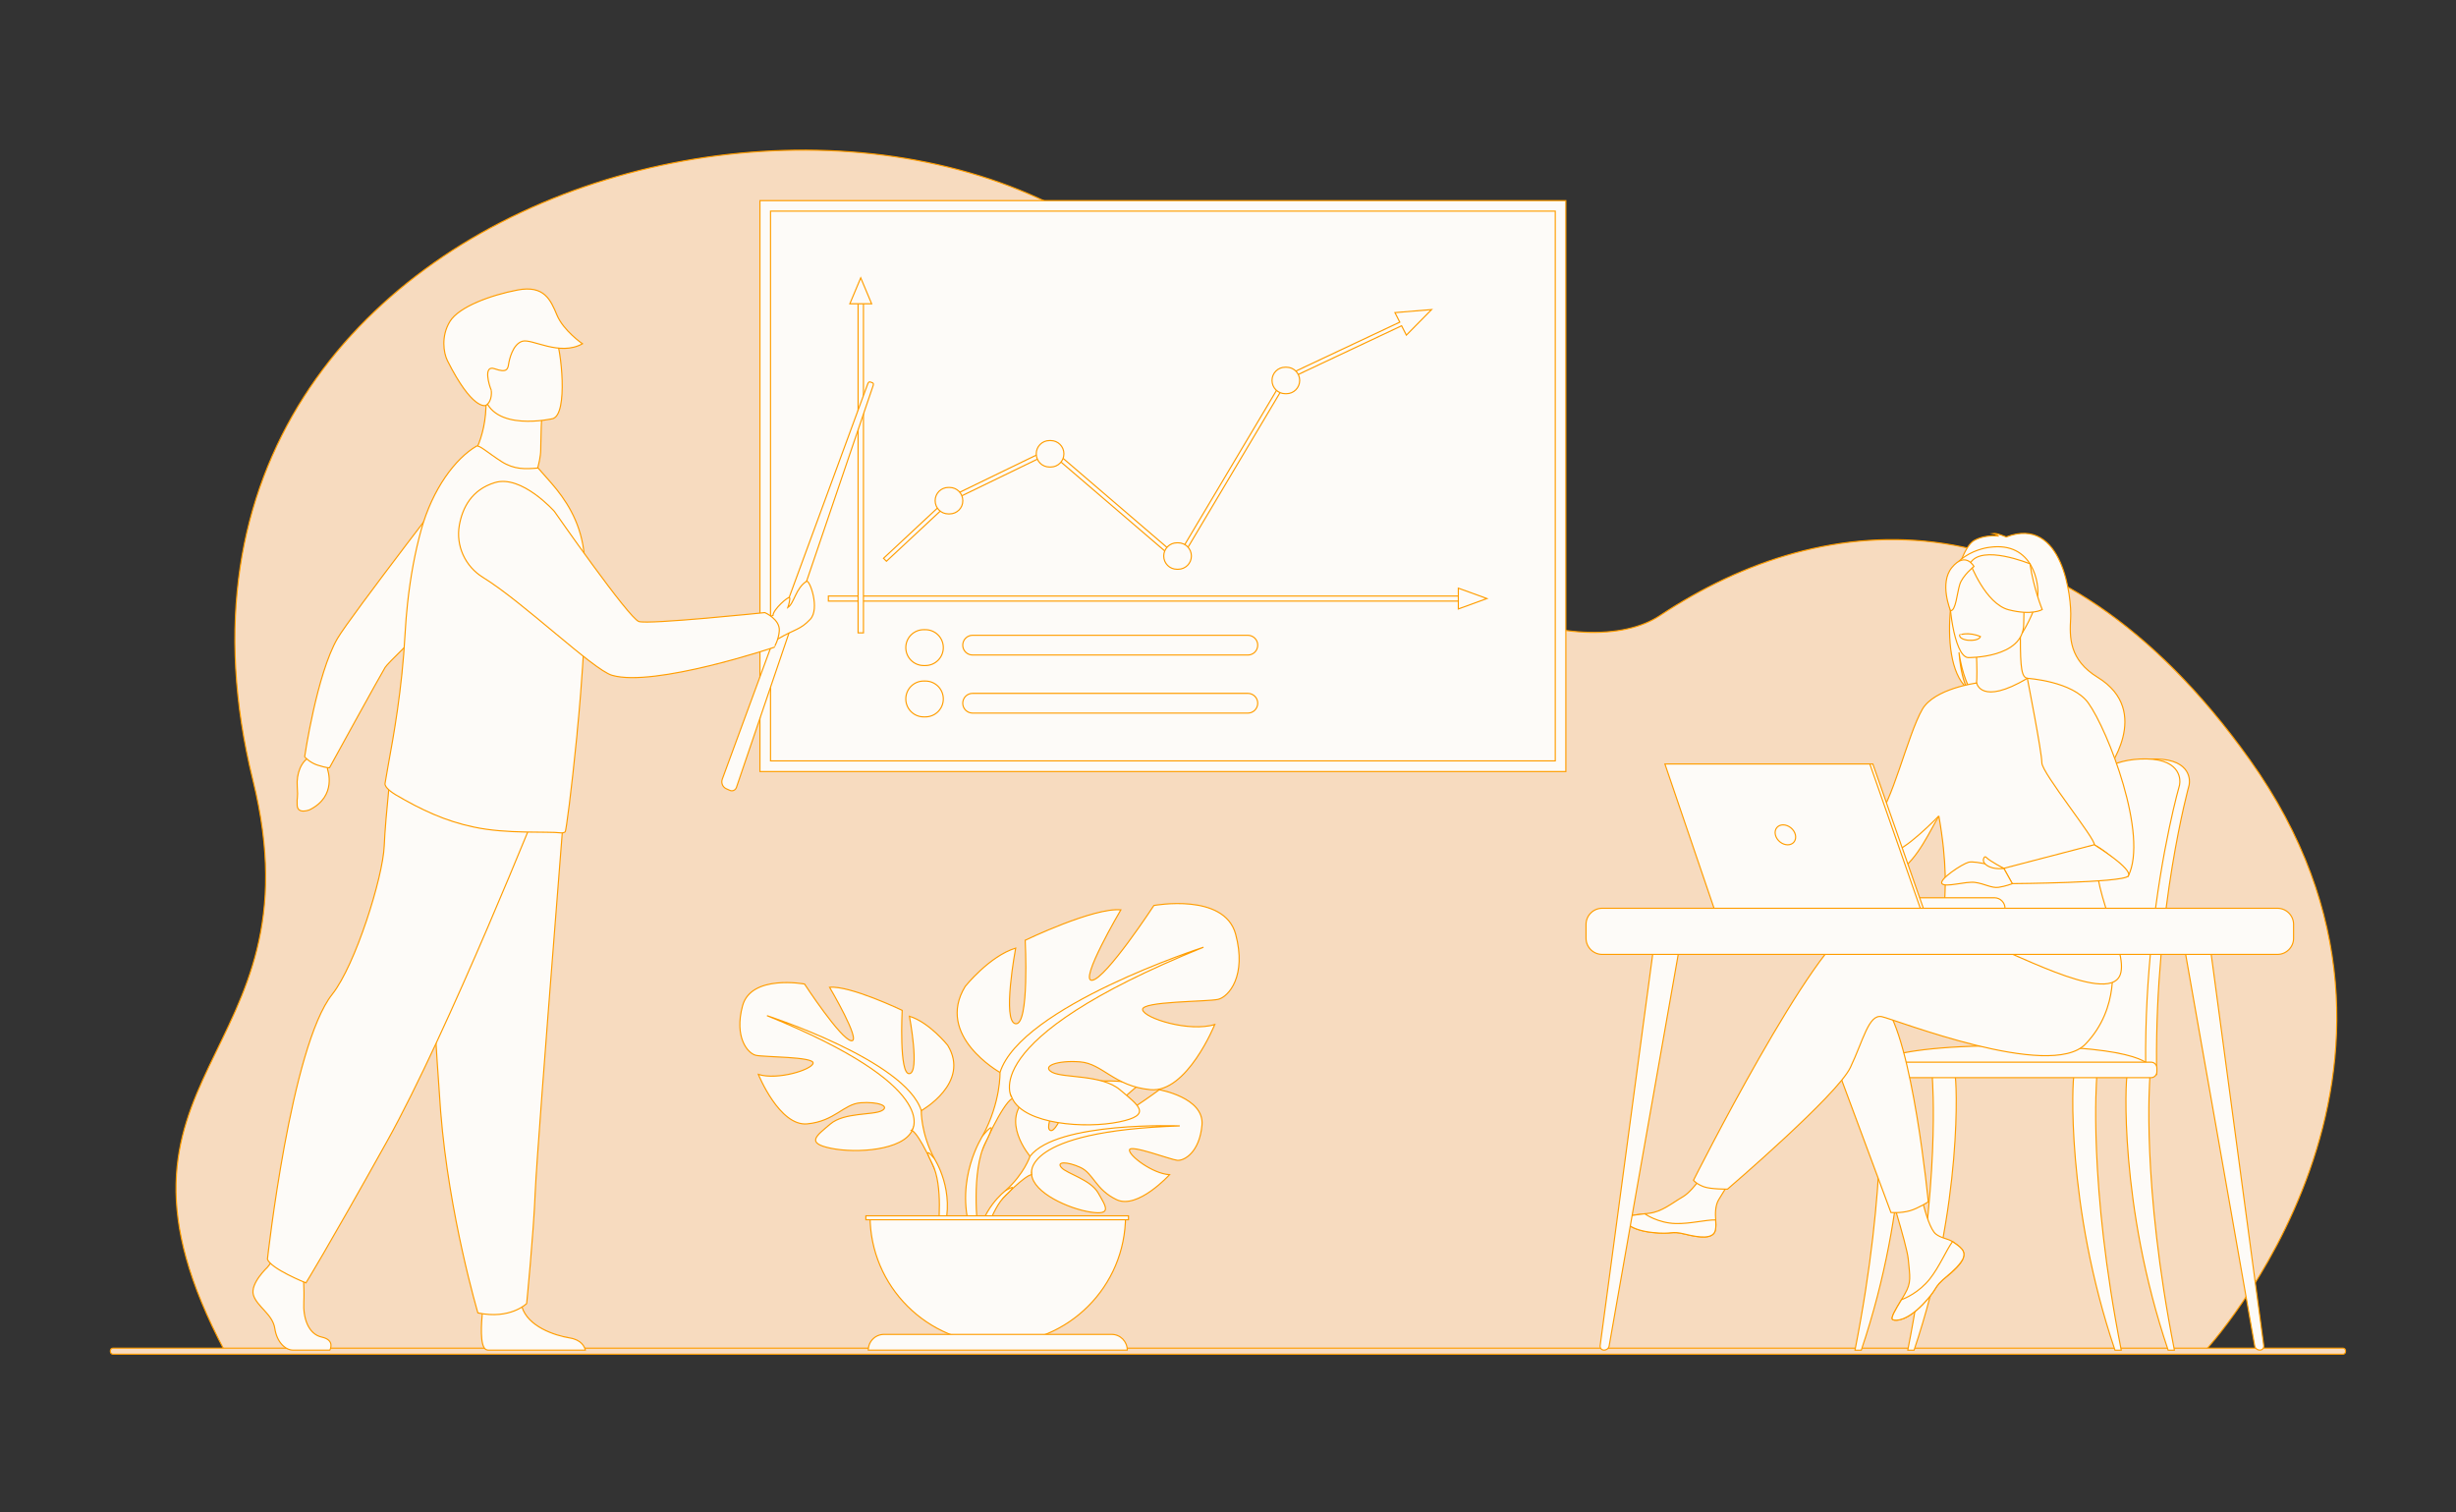 <?xml version="1.0" encoding="utf-8"?>
<!-- Generator: Adobe Illustrator 25.0.0, SVG Export Plug-In . SVG Version: 6.00 Build 0)  -->
<svg version="1.1" id="Layer_1" xmlns="http://www.w3.org/2000/svg" xmlns:xlink="http://www.w3.org/1999/xlink" x="0px" y="0px"
	 viewBox="0 0 3248 2000" style="enable-background:new 0 0 3248 2000;" xml:space="preserve">
<rect x="0" y="0" width="3248" height="2000" fill="#333333" stroke="none"/>
<style type="text/css">
	.st0{fill:#F7DBBF;stroke:#FF9D00;stroke-width:1.5;stroke-miterlimit:10;}
	.st1{fill:#FDFBF8;stroke:#FF9D00;stroke-width:1.5;stroke-miterlimit:10;}
</style>
<g>
	<g>
		<g>
			<path class="st0" d="M2915.6,1787c0,0,350.1-375.9,59.2-782.9c-258.1-361.1-559-336.4-779.8-189.9
				c-94,62.4-365.2,7.7-595.9-359.7C1284.4-46.6,131.3,210.1,334.5,1031.6c92.5,374-235,383.3-36.7,756.2L2915.6,1787z"/>
			<path class="st0" d="M149.4,1790.8h2949.1c1.9,0,3.4-1.5,3.4-3.4v-1.2c0-1.9-1.5-3.4-3.4-3.4H149.4c-1.9,0-3.4,1.5-3.4,3.4v1.2
				C146,1789.3,147.6,1790.8,149.4,1790.8z"/>
		</g>
		<g>
			<g>
				<path class="st1" d="M1362.2,1529c0,0-41.1-48-2.5-78.5c0,0,28.2-17.1,51.2-15.7c0,0-32.6,54.6-22,60
					c10.5,5.4,31.9-63.5,31.9-63.5s64.2-6.2,84.8,3.7c0,0-54.8,44.9-43.3,47.5c11.5,2.7,70.8-41.4,70.8-41.4s59.7,10.2,56.5,46.6
					s-23.8,47.7-32.8,46.7s-61.9-21.2-63.1-13.8c-1.2,7.4,30.7,31.6,53,32.8c0,0-42.1,46.4-70.1,33s-30.4-34.6-47.8-42.6
					s-32.3-7.9-25.1,0.2c7.2,8.1,38.8,16,48.7,33.7c10,17.6,18.9,29.5-10,25.2c-28.9-4.4-76-25.5-78.1-49.8
					C1362.2,1529,1362.2,1529,1362.2,1529z"/>
				<g>
					<path class="st1" d="M1560.2,1488.9c0,0-162.2-6.3-198,40.1c0,0-7.9,23.7-32.3,45.3l-3.8,10.4c0,0,28.1-29.6,38.2-31.4
						C1364.3,1553.3,1348.5,1495.8,1560.2,1488.9z"/>
					<path class="st1" d="M1329.9,1574.4c0,0-34.8,25.7-37.2,71.7l6.3,0.6c0,0,11.1-47.6,31.2-66.2S1329.9,1574.4,1329.9,1574.4z"/>
				</g>
			</g>
			<g>
				<path class="st1" d="M1218.4,1468.7c0,0,65.4-36.6,34.9-86.4c0,0-24.4-30.5-50.6-38.4c0,0,14,74.2,0,75.9
					c-14,1.7-9.6-83.7-9.6-83.7s-68.9-33.1-96-30.5c0,0,42.7,72.4,28.8,70.7c-14-1.7-61.9-75-61.9-75s-70.7-13.1-82,28.8
					s7,62.8,17.4,65.4c10.5,2.6,77.6,1.7,75.9,10.5c-1.7,8.7-47.1,22.7-72.4,14.8c0,0,27.9,68.9,64.6,65.4
					c36.6-3.5,48-26.2,70.7-27.9c22.7-1.7,39.3,4.4,27.9,10.5c-11.3,6.1-49.7,2-68,17.6s-33.1,25.2,0.9,32.1
					c34,7,95.1,2.6,107.3-23.6C1218.4,1468.7,1218.4,1468.7,1218.4,1468.7z"/>
				<g>
					<path class="st1" d="M1014.3,1343.1c0,0,183.2,59.3,204.1,125.6c0,0-0.9,29.7,17.4,63.7v13.1c0,0-19.2-44.5-29.7-50.6
						C1206.2,1494.9,1247.2,1437.3,1014.3,1343.1z"/>
					<path class="st1" d="M1235.8,1532.4c0,0,28.3,42.9,12.1,95.1l-7.3-2c0,0,7.1-57.5-7.7-86.5
						C1218.2,1510.2,1235.8,1532.4,1235.8,1532.4z"/>
				</g>
			</g>
			<g>
				<path class="st1" d="M1322.5,1418.2c0,0-86.2-48.3-46-113.8c0,0,32.2-40.2,66.7-50.6c0,0-18.4,97.7,0,100s12.6-110.4,12.6-110.4
					s90.8-43.7,126.5-40.2c0,0-56.3,95.4-37.9,93.1s81.6-98.9,81.6-98.9s93.1-17.2,108.1,37.9c14.9,55.2-9.2,82.8-23,86.2
					c-13.8,3.4-102.3,2.3-100,13.8s62.1,29.9,95.4,19.5c0,0-36.8,90.8-85.1,86.2c-48.3-4.6-63.2-34.5-93.1-36.8s-51.7,5.7-36.8,13.8
					c14.9,8,65.5,2.6,89.7,23.2c24.1,20.5,43.7,33.2-1.1,42.4c-44.8,9.2-125.3,3.4-141.4-31S1322.5,1418.2,1322.5,1418.2z"/>
				<g>
					<path class="st1" d="M1591.6,1252.6c0,0-241.5,78.2-269.1,165.6c0,0,1.2,39.1-23,83.9v17.2c0,0,25.3-58.6,39.1-66.7
						C1338.6,1452.7,1284.5,1376.8,1591.6,1252.6z"/>
					<path class="st1" d="M1299.5,1502.1c0,0-37.2,56.6-16,125.4l9.6-2.6c0,0-9.3-75.8,10.2-114
						C1322.7,1472.8,1299.5,1502.1,1299.5,1502.1z"/>
				</g>
			</g>
			<path class="st1" d="M1319.6,1776.8c93.3,0,168.9-75.6,168.9-168.9h-337.9C1150.6,1701.1,1226.3,1776.8,1319.6,1776.8z"/>
			<path class="st1" d="M1490.8,1785.4h-342.5l0,0c0-11.5,9.3-20.8,20.8-20.8H1470C1481.5,1764.5,1490.8,1773.9,1490.8,1785.4
				L1490.8,1785.4z"/>
			<rect x="1145.1" y="1607.8" class="st1" width="347.3" height="5.2"/>
		</g>
		<g>
			<rect x="1005" y="265.3" class="st1" width="1065.8" height="755"/>
			<rect x="1019" y="279.2" class="st1" width="1037.8" height="727"/>
			<g>
				<path class="st1" d="M1650.3,866.2h-364c-7.2,0-13.1-5.8-13.1-13l0,0c0-7.2,5.8-13.1,13-13.1h364c7.2,0,13.1,5.8,13.1,13l0,0
					C1663.3,860.4,1657.5,866.2,1650.3,866.2z"/>
				<path class="st1" d="M1650.3,943h-364c-7.2,0-13.1-5.8-13.1-13l0,0c0-7.2,5.8-13.1,13-13.1h364c7.2,0,13.1,5.8,13.1,13l0,0
					C1663.3,937.1,1657.5,943,1650.3,943z"/>
				<rect x="1095.5" y="788.2" class="st1" width="842.5" height="6.7"/>
				<polygon class="st1" points="1928.6,805.3 1928.6,777.8 1966.4,791.5 				"/>
				<rect x="1134.8" y="389" class="st1" width="7.1" height="447.9"/>
				<polygon class="st1" points="1123.9,401.7 1152.7,401.7 1138.3,367.4 				"/>
				<path class="st1" d="M1223.8,880.1h-2.2c-13.1,0-23.7-10.6-23.7-23.7l0,0c0-13.1,10.6-23.7,23.7-23.7h2.2
					c13.1,0,23.7,10.6,23.7,23.7l0,0C1247.5,869.5,1236.9,880.1,1223.8,880.1z"/>
				<path class="st1" d="M1223.8,948h-2.2c-13.1,0-23.7-10.6-23.7-23.7l0,0c0-13.1,10.6-23.7,23.7-23.7h2.2
					c13.1,0,23.7,10.6,23.7,23.7l0,0C1247.5,937.4,1236.9,948,1223.8,948z"/>
				<polygon class="st1" points="1893.2,409.4 1844.8,413.4 1851.2,426 1699.3,497.5 1557.4,736 1389.9,592.4 1254.9,657.9 
					1254.5,658.1 1168.4,738.3 1172.3,742.2 1257.8,662.5 1389,598.9 1558.8,744.4 1703.3,501.6 1853.6,430.8 1859.9,443.2 				"/>
				<path class="st1" d="M1255.8,679.6h-1.6c-9.7,0-17.5-7.8-17.5-17.5l0,0c0-9.7,7.8-17.5,17.5-17.5h1.6c9.7,0,17.5,7.8,17.5,17.5
					l0,0C1273.4,671.8,1265.5,679.6,1255.8,679.6z"/>
				<path class="st1" d="M1701.3,520.6h-1.6c-9.7,0-17.5-7.8-17.5-17.5l0,0c0-9.7,7.8-17.5,17.5-17.5h1.6c9.7,0,17.5,7.8,17.5,17.5
					l0,0C1718.8,512.8,1711,520.6,1701.3,520.6z"/>
				<path class="st1" d="M1389.5,617.6h-1.6c-9.7,0-17.5-7.8-17.5-17.5l0,0c0-9.7,7.8-17.5,17.5-17.5h1.6c9.7,0,17.5,7.8,17.5,17.5
					l0,0C1407,609.8,1399.2,617.6,1389.5,617.6z"/>
				<path class="st1" d="M1558.1,752.8h-1.6c-9.7,0-17.5-7.8-17.5-17.5l0,0c0-9.7,7.8-17.5,17.5-17.5h1.6c9.7,0,17.5,7.8,17.5,17.5
					l0,0C1575.6,744.9,1567.8,752.8,1558.1,752.8z"/>
			</g>
		</g>
		<g>
			<path class="st1" d="M618.8,612.2c0,0,37.7,44.8,85.8,26c0,0,10.3-25,10.5-43.4c0-2.3,0-4.5,0.1-6.6c0.3-20.8,1-32.4,1-32.4l0,0
				c-2.2-0.9-73.5-30.2-73.4-27.7C643.9,584.2,618.8,612.2,618.8,612.2z"/>
			<path class="st1" d="M731.1,553.6c0,0-80.2,18.8-91.1-31.3c-11-50.1-28.7-81.4,22-95.6c50.7-14.1,64.9,2.8,72.6,18.6
				C742.3,461.3,751.6,547.5,731.1,553.6z"/>
			<path class="st1" d="M642.7,536c-1.1,0.7-18.3,6-51-59.1c-5.1-10.2-8.6-32.3,3.3-51.8c12-19.5,54.3-34.9,89.5-41.6
				s43.7,13.1,52,33c8.7,20.9,33.8,38.1,33.8,38.1c-30.4,17-66.9-7.3-79.6-3.3c-12.7,4-17.1,24-18.1,30.4s-2.4,11.7-18.3,6
				c-15.9-5.7-7.2,22.6-4.7,28C649.7,515.8,651.8,530.2,642.7,536z"/>
			<g>
				<path class="st1" d="M436.2,1785.4h-48.5c-10.2,0-21.5-10.2-24.3-28.8c-2.8-18.7-23.7-28.8-28.3-44.1
					c-4.5-15.3,18.7-36.8,18.7-36.8l3.9-5l4-5.2l38.4,9c0,0,0.9,9.2,1.5,20.8c0.4,8.4,0.6,18.2,0.2,26.7
					c-1.1,20.4,5.7,42.3,23.8,46.2C443.7,1772.2,436.2,1785.4,436.2,1785.4z"/>
				<path class="st1" d="M774.1,1785.4H645.4c-1.2-0.2-2.2-0.5-2.7-0.8c-8.6-4.3-5.9-37.2-4.9-47.3c0.2-1.9,0.3-3,0.3-3
					s45.2-36.2,51.5-8.5c0.2,0.9,0.4,1.7,0.7,2.5l0,0c7.9,25.9,43,37.7,63.2,41C769,1771.8,773.1,1780.9,774.1,1785.4z"/>
				<path class="st1" d="M748.2,1043.5c0,0-6.9,85.7-14.9,188.8c-11,140-24.2,311.9-25.5,344.5c-2.3,56.6-11.3,147-11.3,147
					s-21.5,21.5-64.5,12.4c0,0-38.3-129.1-49.2-265.8c-0.2-2.2-0.3-4.5-0.5-6.8c-10.2-139.1-26-432-26-432L748.2,1043.5z"/>
				<path class="st1" d="M716.8,1053.6c0,0-123.8,310.4-205.3,456.3c-81.4,145.9-106.9,186.6-106.9,186.6s-46.7-18.7-50.9-31.4
					c0,0,31.1-281.7,85.7-350.3c30.8-38.8,67-155.2,68.7-195.9c1.7-40.7,11-121.3,11-121.3L716.8,1053.6z"/>
			</g>
			<g>
				<path class="st1" d="M434.4,997.2l-1.3,20c0,0,13.2,35.5-23.7,53.7c0,0-15.8,6.4-16.4-5.9s1.4-7.7,0.1-25
					c-1.3-17.3,5.5-33.7,17-39.2l9.4-10.8L434.4,997.2z"/>
				<path class="st1" d="M419.9,1011.8c13.7,4.4,15.9,3.4,15.9,3.4s66.7-121.5,73.5-132.6C516.1,871.5,651,746.4,651,746.4
					l-34.7-129.3c0,0-153.4,198.7-170,227.2c-27.4,47.1-43.4,156.5-43.4,156.5S409.2,1008.3,419.9,1011.8z"/>
			</g>
			<path class="st1" d="M523.1,1050.9c33.9,20,65.9,34.9,103.1,42.7c44,9.6,97.8,5.5,115.9,7.8c1.9,0.2,3.7-0.3,5.3-1.3
				c1.3-0.8,8.4-55.2,15.2-123.9c0.2-1.6,0.4-3.3,0.5-4.9c0.1-1.1,0.2-2.2,0.2-3.3l0.1-1c0.7-7.1,1.5-14.4,2.1-21.8
				c1.7-18.3,3.1-37.2,4.4-56c0.1-1.8,0.3-3.6,0.4-5.4c2.1-30.3,3.6-60.2,4.1-86.7c0-0.6,0-1.3,0-1.9c0.4-22.2,0-42.1-1.4-57.9
				c-0.3-3.3-0.6-6.5-1-9.4c-5.3-39.8-24.5-67.9-42.7-88.9l-17.7-20.1c-17,1.5-31.7,2.1-48.3-8.5c-18-11.5-29.6-22.4-33.2-20.4
				c-27.8,16.3-58,56.3-73.1,110.7c-8.1,29.3-14.2,62.2-18,96.9c-1.4,13.3-2.6,26.9-3.3,40.6c-3.9,73.6-15.5,136.5-22.2,173.1
				c-1.9,10.5-3.4,18.9-4.3,24.7C508.4,1041.2,518.6,1048.2,523.1,1050.9z"/>
			<g>
				<path class="st1" d="M973.9,1041.4l180.2-529.7c0.8-2.4,1.9-4.7-0.5-5.6l-2.2-0.8c-2.5-0.9-3.2,0.7-4.1,3.1l-192.1,522
					c-1.8,5,0.5,10.5,5.4,12.7l4.5,2C968.6,1046.8,972.6,1045,973.9,1041.4z"/>
			</g>
			<path class="st1" d="M1022.3,813.8c0.1-7.8,20.5-25.7,21.9-23.5c1,1.6-1.1,9.7-2.3,13.1c8.5-5.7,10.4-25.8,24.8-34.7
				c4-2.5,18.1,36.4,4.7,50.4c-13.4,14.1-19.9,12.5-42.2,25.6l-16.2,1.1l-8-25.2C1005,820.6,1013.6,817.5,1022.3,813.8z"/>
			<path class="st1" d="M1030.6,834.2c1.1-15.3-19.1-24.1-19.1-24.1s-153.4,16-166.6,11.8c-13.2-4.2-111.8-145.7-111.8-145.7
				s-43.3-48.8-78.7-38c-30.8,9.4-42.8,33.4-46.9,56.2c-4.9,27.3,7.7,54.7,31.3,69.2c53,32.5,145.7,122.1,170.6,129.4
				c55.6,16.3,214.4-37,214.4-37S1029.8,846.2,1030.6,834.2z"/>
		</g>
		<g>
			<g>
				<g>
					<path class="st1" d="M2741.8,1306.9c2.8-68.5,8.8-128.2,16-169.7c11.5-66.3,21.8-104.4,21.9-104.8c1.5-5.8,23.3-29.4,71.8-28.7
						s43.9,31.7,43.9,31.7l0,0c0,1-0.1,2-0.3,2.7c-0.5,1.6-45,163-43.1,371.4c0,2.9,0.4,8,0.1,11.4c0,0-112.4,2.9-112.4,0
						C2735.8,1402.6,2737.8,1352.2,2741.8,1306.9z"/>
					<path class="st1" d="M2727.7,1408.5c0,2.9,1.6,5.2,3.4,5.2l0,0c1.9,0,3.4-2.4,3.4-5.2h96.3c0,2.9,1.6,5.2,3.4,5.2l0,0
						c1.9,0,3.4-2.4,3.4-5.4c-0.6-59.7,2.8-115.4,8-164.5c12.8-122.6,36.5-204.6,36.8-205.7c0.2-0.7,0.3-1.7,0.3-2.8
						c0,0,4.6-30.9-43.9-31.7c-48.5-0.7-70.3,22.9-71.8,28.7c-0.1,0.3-5.9,21.9-13.7,60.7c-2.6,12.9-5.3,27.6-8.2,44.1
						c-7.2,41.6-13.2,101.2-16,169.7C2725.2,1352.2,2723.8,1390.3,2727.7,1408.5z"/>
					<path class="st1" d="M2844.9,1413.7h-377.6c0,0,8.8-35.6,227.5-30.3C2849.5,1387.2,2844.9,1413.7,2844.9,1413.7z"/>
					<g>
						<path class="st1" d="M2875.6,1785.4c-43.8-221.6-32.5-357.6-32.5-359.3c0.1-3.4-6.2-6.5-9.6-6.6c-3.4-0.1-18.5-1-20.3,1.9
							c-2.3,3.8-11.1,171.4,54.1,364.1h8.3V1785.4z"/>
					</g>
					<g>
						<path class="st1" d="M2523,1785.4c43.8-221.6,32.5-357.6,32.5-359.3c-0.1-3.4,6.2-6.5,9.6-6.6c3.4-0.1,18.5-1,20.3,1.9
							c2.3,3.8,11.1,171.4-54.1,364.1h-8.3V1785.4z"/>
					</g>
					<g>
						<path class="st1" d="M2453.2,1785.4c43.8-221.6,32.5-357.6,32.5-359.3c-0.1-3.4,6.2-6.5,9.6-6.6c3.4-0.1,18.5-1,20.3,1.9
							c2.3,3.8,11.1,171.4-54.1,364.1h-8.3V1785.4z"/>
					</g>
					<g>
						<path class="st1" d="M2805.3,1785.4c-43.8-221.6-32.5-357.6-32.5-359.3c0.1-3.4-6.2-6.5-9.6-6.6c-3.4-0.1-18.5-1-20.3,1.9
							c-2.3,3.8-11.1,171.4,54.1,364.1h8.3V1785.4z"/>
					</g>
					<path class="st1" d="M2467.1,1425.1h377.6c4.3,0,7.7-3.5,7.7-7.7v-5.1c0-4.3-3.5-7.7-7.7-7.7h-377.6c-4.3,0-7.7,3.5-7.7,7.7
						v5.1C2459.3,1421.6,2462.8,1425.1,2467.1,1425.1z"/>
					<g>
						<path class="st1" d="M2480.3,1084.1l-125.5-27.2l-7.4,18c0,0,138.5,82.4,151.5,78.4
							C2511.9,1149.2,2480.3,1084.1,2480.3,1084.1z"/>
						<path class="st1" d="M2594.4,1651.7c3.1,3.6,3.5,7.6,2,11.9c0,0,0,0,0,0.1c-2.9,8-12.4,16.8-23.4,25.7
							c-1.4,1.1-2.7,2.2-3.8,3.1c-0.3,0.3-0.6,0.5-0.8,0.8c-0.2,0.2-0.4,0.4-0.6,0.6c-10.3,9.5-6.4,11.7-24.9,30.9
							c-21.1,21.9-35.6,22.3-39.7,20.3c-3.5-1.7,3.6-13.3,11.5-26.4c0.4-0.6,0.8-1.3,1.1-1.9c1-1.7,2.1-3.5,3.1-5.3
							c9.2-15.7,6.9-23.1,4.7-46.6c-1.8-19-29.6-106.4-29.6-106.4l40.4-7c0,0,12.2,69.5,25.6,80.3c7.2,5.7,15.2,5.8,22.1,10
							c0.5,0.3,1,0.6,1.4,0.9C2587.3,1645.4,2591.3,1648.1,2594.4,1651.7z"/>
						<path class="st1" d="M2594.4,1651.7c3.1,3.6,3.5,7.6,2,11.9c0,0,0,0,0,0.1c-3.5,7.9-12.8,16.8-23.5,25.6
							c-1.4,1.2-2.6,2.2-3.7,3.2c-0.3,0.3-0.6,0.5-0.8,0.8c-0.2,0.2-0.4,0.4-0.6,0.6c-10.3,9.5-6.4,11.7-24.9,30.9
							c-21.1,21.9-35.6,22.3-39.7,20.3c-3.5-1.7,3.6-13.3,11.5-26.4c4.1-1.5,23.2-9.3,37.6-27.7c12.7-16.2,21.2-37,29.8-49.1
							c0.5,0.3,1,0.6,1.4,0.9C2587.3,1645.4,2591.3,1648.1,2594.4,1651.7z"/>
						<path class="st1" d="M2268.5,1626.5c-2.5,12.5-20.3,10.4-40.1,5.5c-19.9-4.9-15.1,0.9-43.4-2.2c-28.3-3.1-36.8-13.7-37.7-17.9
							c-0.8-3.7,13.2-5,28.2-6.8c1.9-0.2,3.8-0.4,5.7-0.7c16.9-2.1,29.3-13,44.7-22c14.6-8.5,36.3-43.1,36.3-43.1l38.8,3.1
							c0,0-20.4,30.9-28.2,44.3c-4.6,7.9-4.4,18.4-3.8,26.4C2269.1,1617.6,2269.4,1622.1,2268.5,1626.5z"/>
						<path class="st1" d="M2228.4,1632c-19.9-4.9-15.1,0.9-43.4-2.2c-28.3-3.1-36.8-13.7-37.7-17.9c-0.8-3.7,13.2-5,28.2-6.8
							l0.1,0.3c0,0,17,12,40.5,12.6c19.2,0.5,39.5-5,52.8-4.8c0.3,4.4,0.6,8.9-0.3,13.3C2266,1638.9,2248.2,1636.9,2228.4,1632z"/>
						<path class="st1" d="M2354.8,1056.9c0,0-9.2-22.6-19.4-23.6c-10.2-0.9-42.5-6-44.8-1.4s0,21.3,6.9,27.3s49.9,15.7,49.9,15.7
							L2354.8,1056.9z"/>
						<path class="st1" d="M2417.1,1378.5l83.6,224.9c0,0,12.8,1.2,25.1-2.3c11.3-3.3,24.3-11.8,24.3-11.8s-20.7-216-58.7-260.9
							C2453.4,1283.5,2417.1,1378.5,2417.1,1378.5z"/>
						<path class="st1" d="M2747.7,1287.5c0,0-240.2-81.2-293.7-63.9c-53.6,17.3-214.4,337.2-214.4,337.2s3.6,4.8,13.5,8.5
							c9.2,3.5,31.5,3.2,31.5,3.2s145.1-124.4,162.4-160.7c17.3-36.3,24.2-70.8,41.5-67.4c17.3,3.5,222.9,84.7,269.5,36.3
							c46.6-48.4,34.4-111.2,34.4-111.2L2747.7,1287.5z"/>
						<path class="st1" d="M2600.9,909.7c-3.8-7.9-8.1-22-10.2-47.1c0.3,2.5,4.6,34.1,16.8,52c49.9,32.8,145.7,142.3,143.8,163
							c0,0,33.7-57.2,34.3-57.5c0,0,62.2-79.1-11.5-124.4c-37.5-23-37.3-52.6-35.7-78.3s-10.2-136.2-85.3-107.3c0,0-12-5.4-17.4-4.6
							c0,0,4.4,0.8,6.6,3.2c-8.7-0.5-21.1,0.1-31.5,6C2583.3,730.5,2558.7,870.8,2600.9,909.7z"/>
						<path class="st1" d="M2610.5,916.3c-0.3,0.1,24.1,12.8,42.4,7.8c17.2-4.7,28.5-27.1,28.3-27.1c-7.3-1.5-9.4-11.5-9.3-54.6
							l-3.3,0.7l-55.5,11c0,0,1.3,17.5,1.3,33.9C2614.5,901.7,2613.6,914.8,2610.5,916.3z"/>
						<path class="st1" d="M2674.4,837c0,0,16.3-25.7,20.2-47.7c2.8-15.7-5.2-73.9-63.7-65.5c0,0-17,1.7-32.9,12.5
							c-12.7,8.6-31,27.1-10.5,77.9l5.3,17.2L2674.4,837z"/>
						<path class="st1" d="M2602.8,869.6c0,0,73.5,1.2,73.5-44.6c0.1-45.8,9.6-76.4-37.3-79.1c-46.9-2.7-56,14.7-59.8,30
							C2575.5,791.2,2583.7,868.1,2602.8,869.6z"/>
						<path class="st1" d="M2605.5,744.8c0,0,20.1,53.7,51,61.6c30.9,7.9,44.3-0.3,44.3-0.3s-11.3-27.6-16.2-60.5
							C2684.5,745.6,2620.7,719.2,2605.5,744.8z"/>
						<path class="st1" d="M2610.5,749.1c0,0-15,12-18.7,23.6c-3.7,11.7-5.3,35.6-12.3,34.8c0,0-15.2-36.5,1.9-57.1
							C2599.4,728.6,2610.5,749.1,2610.5,749.1z"/>
						<path class="st1" d="M2774.1,1114c7.2-30.4-17.4-89.4-43.1-138.2c-23.3-44.2-47.6-80.1-49.8-78.8
							c-61.6,36.5-67.1,6.2-67.1,6.2l0,0c0,0-55.9,7.4-71.8,34.7c-19.6,33.8-40.9,128.4-62,146.2c3.2,9.9,1.8,15.2-1.6,27.5
							c-0.7,2.6-1.5,5.1-2.4,7.5c-3.2,8.6-7.2,15.6-10.6,21.7c10.7,6.5,31.4,18.9,46.7,10c23.2-13.6,41.4-55,51.6-71.5
							c0-0.1,0.1-0.1,0.1-0.2c22.2,125.6-8,154.2,7.3,167.4c16.1,14,39.2-6.7,89.8,15.3c33.2,14.4,79.4,35.3,110.4,38.9
							c16.3,1.9,28.4-0.9,32.4-11.9C2815.6,1256.8,2760.3,1171.9,2774.1,1114z"/>
						<path class="st1" d="M2619.1,841.8c0,0-1.4,5.8-15.8,4.9c0,0-12.1-0.8-11.8-7.1C2591.5,839.6,2603.3,835.1,2619.1,841.8z"/>
						<path class="st1" d="M2814.5,1158.6c-16.5-23.1-33.6-35.4-44.9-41.5c2.6-6.7-69.3-94.8-69.3-108.4
							c0-13.8-19.2-111.7-19.2-111.7s59.9,3.7,80.6,32.6C2787.7,965.7,2841.6,1104.9,2814.5,1158.6z"/>
						<path class="st1" d="M2769.6,1117.1l-119.7,31.2l11.2,20.2c0,0,145.6-1,153.3-9.9C2822.3,1149.7,2769.6,1117.1,2769.6,1117.1z
							"/>
						<path class="st1" d="M2512.4,1150.7c-15.2,8.9-35.9-3.5-46.7-10c3.4-6.1,7.4-13.1,10.6-21.7c8.6,2,19,4.5,25.7,6.5
							c13.1,4,61.9-46.3,61.9-46.3"/>
						<path class="st1" d="M2650,1148.3c0,0-37.6-10.6-46.5-8.1c-9,2.5-39.6,22.8-35.3,28.3s31.3-3.3,43.8-1.6
							c12.4,1.7,22,7.8,31,6.5s18.3-4.8,18.3-4.8L2650,1148.3z"/>
						<path class="st1" d="M2650,1148.3c0,0-18.4-9.4-23.6-14.8c-0.7-0.7-1.8-0.5-2.3,0.3c-1.4,2.2-2.7,6.5,3.7,10.7
							C2637.1,1150.6,2650,1148.3,2650,1148.3z"/>
					</g>
				</g>
				<g>
					<path class="st1" d="M2476.3,1201.2h175.3l0,0c0-7.7-6.3-14-14-14h-161.3V1201.2z"/>
					<polygon class="st1" points="2476.8,1010.3 2205.8,1010.3 2270.8,1201.2 2543.6,1201.2 					"/>
					<polygon class="st1" points="2201.8,1010.3 2266.8,1201.2 2539.6,1201.2 2472.8,1010.3 					"/>
					<path class="st1" d="M2347.9,1104c1.7,7.3,9,13.2,16.3,13.2s11.8-5.9,10.2-13.2c-1.7-7.3-9-13.2-16.3-13.2
						C2350.8,1090.8,2346.2,1096.7,2347.9,1104z"/>
				</g>
			</g>
			<g>
				<g>
					<path class="st1" d="M2988.7,1785.4c-3.4,0-6.4-2.4-6.9-5.7l-34-193l-49-277.5l-13.7-77.6l34.9-1l6.1,45l42.5,316.6l25.2,187.6
						C2994,1782.8,2991.7,1785.4,2988.7,1785.4z"/>
				</g>
			</g>
			<g>
				<g>
					<path class="st1" d="M2121.2,1785.4c3.4,0,6.4-2.4,6.9-5.7l34-193l49-277.5l13.7-77.6l-34.9-1l-6.1,45l-42.5,316.6l-25.2,187.6
						C2115.9,1782.8,2118.2,1785.4,2121.2,1785.4z"/>
				</g>
			</g>
			<path class="st1" d="M3011.9,1262.1h-893.1c-11.7,0-21.3-9.6-21.3-21.3v-18.4c0-11.7,9.6-21.3,21.3-21.3h893.1
				c11.7,0,21.3,9.6,21.3,21.3v18.4C3033.2,1252.5,3023.6,1262.1,3011.9,1262.1z"/>
		</g>
	</g>
</g>
</svg>
